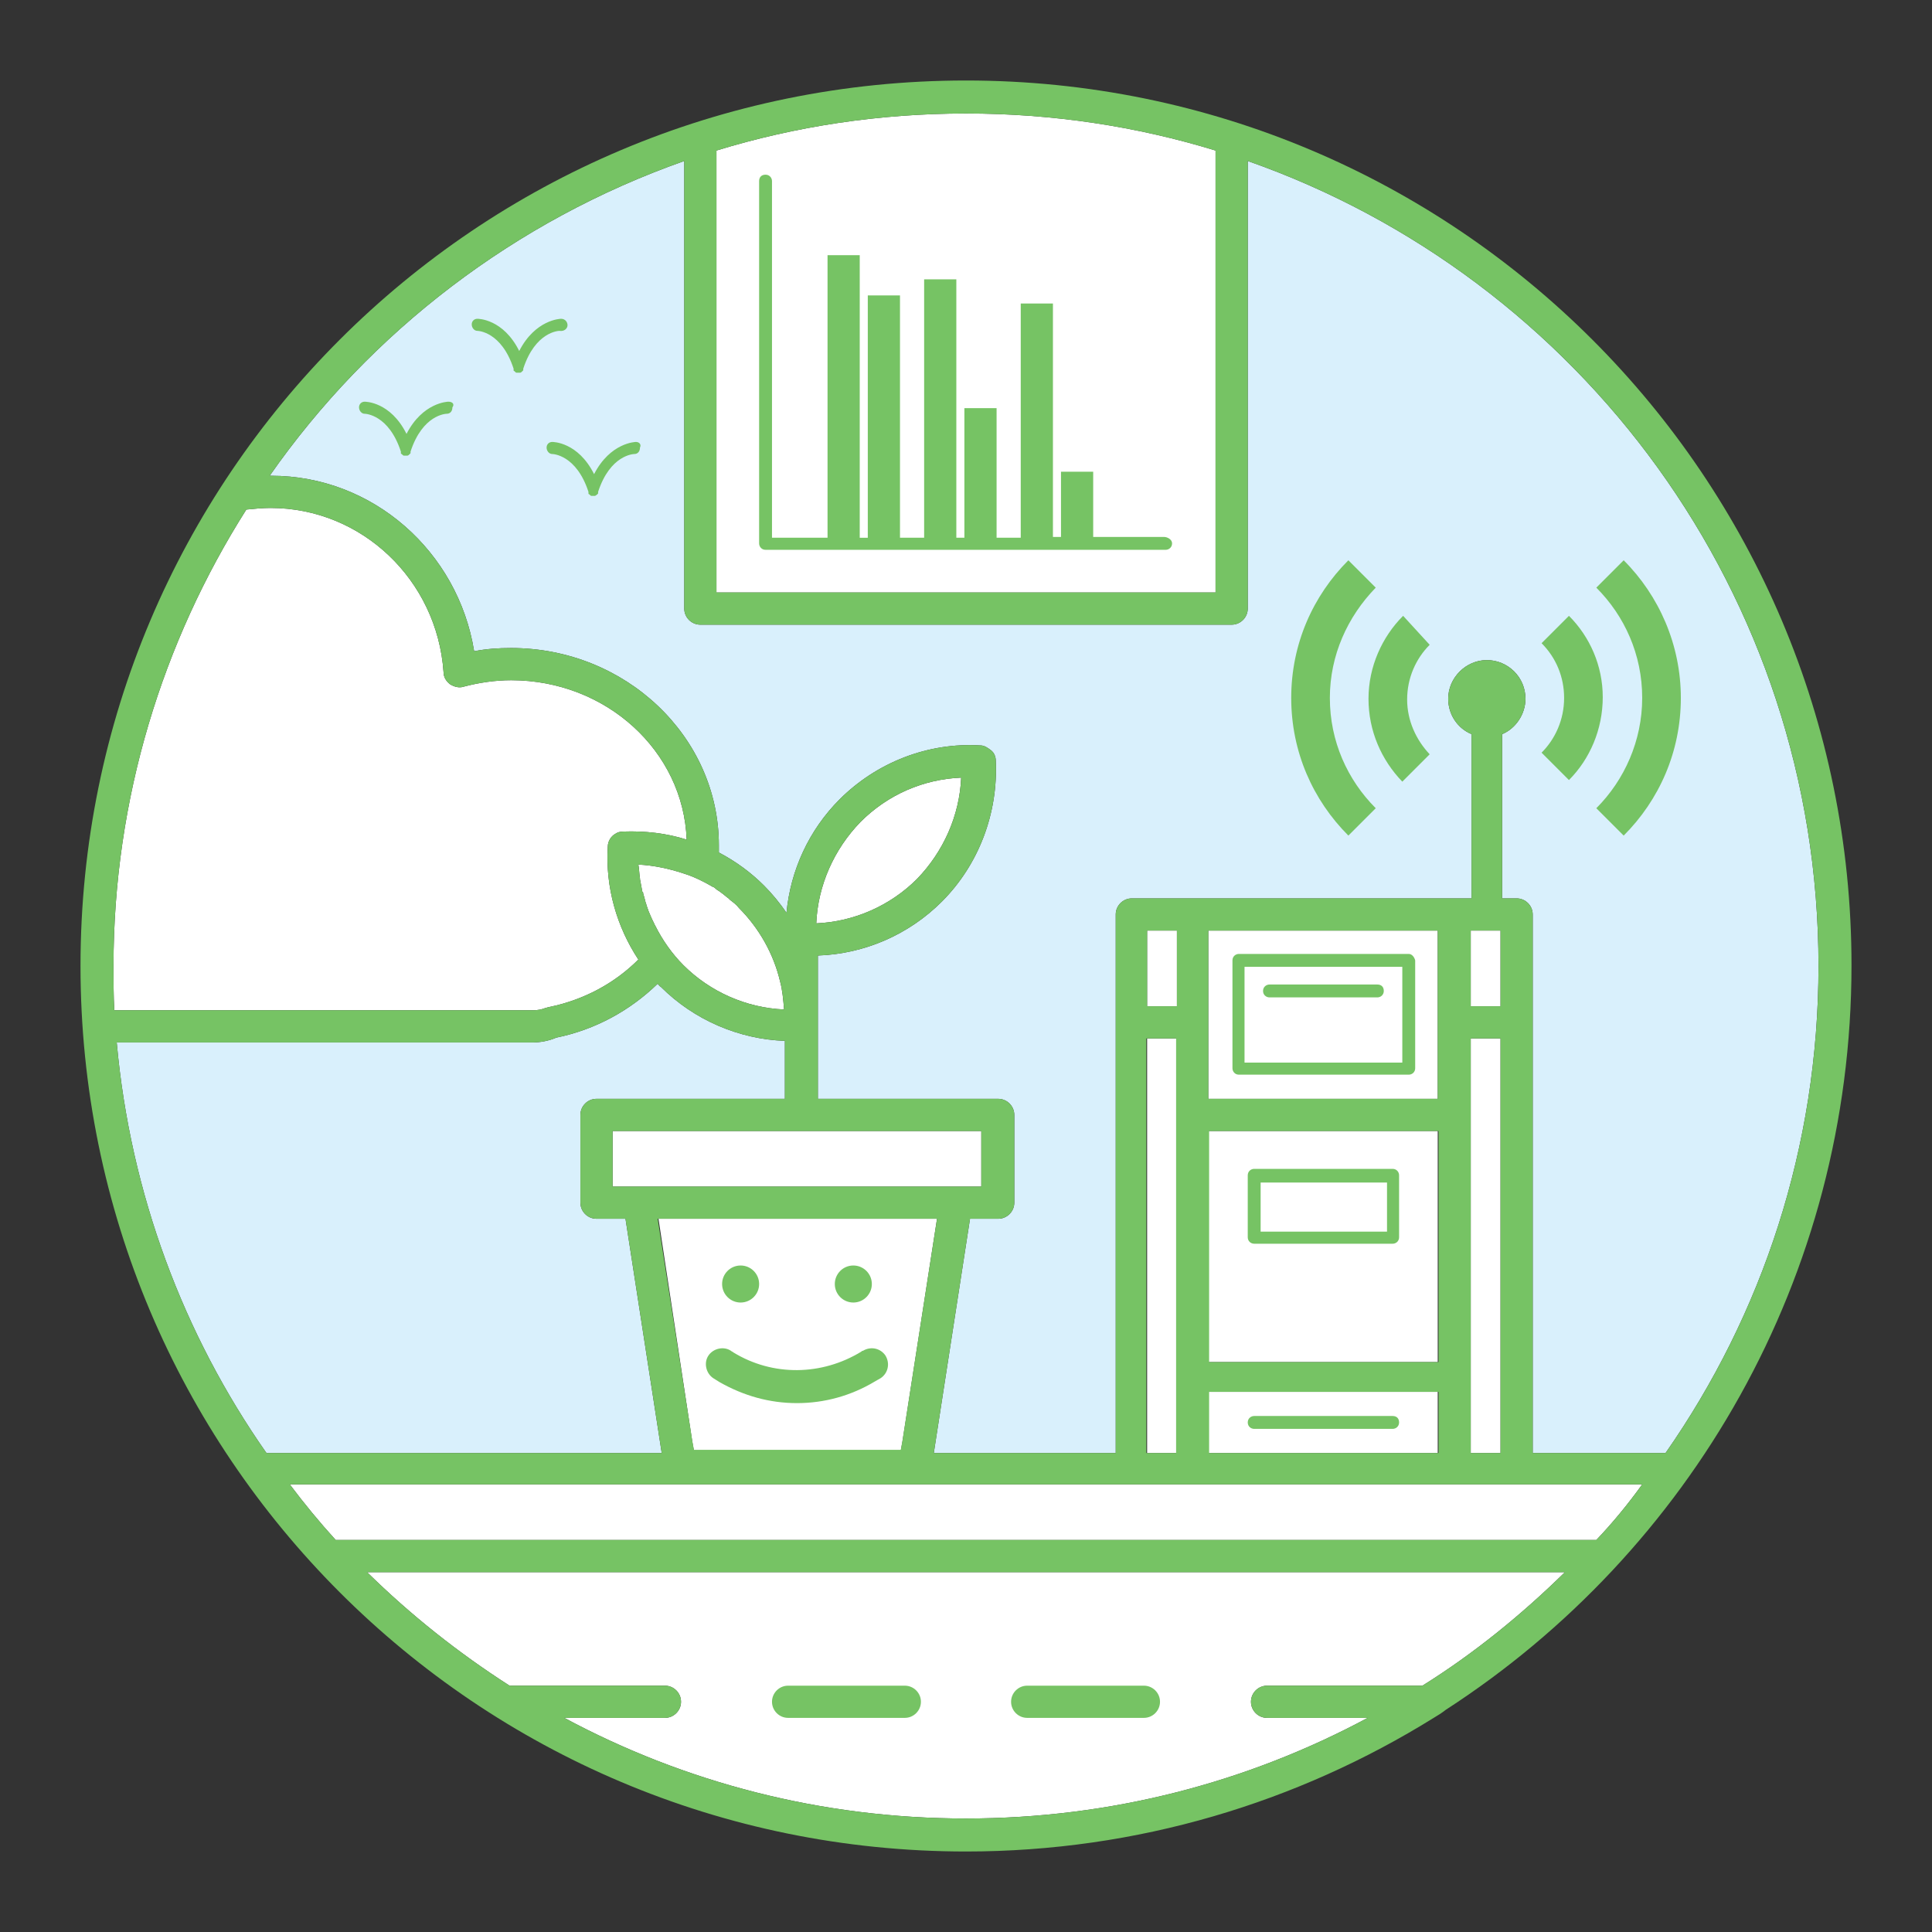 <?xml version="1.0" encoding="utf-8"?>
<!-- Generator: Adobe Illustrator 21.1.0, SVG Export Plug-In . SVG Version: 6.00 Build 0)  -->
<svg version="1.1" xmlns="http://www.w3.org/2000/svg" xmlns:xlink="http://www.w3.org/1999/xlink" x="0px" y="0px" viewBox="0 0 240 240" style="enable-background:new 0 0 240 240;" xml:space="preserve">
  <rect x="0" y="0" width="240" height="240" fill="#333333" stroke="none"/>
  <style type="text/css">
	.st0{fill:#FFFFFF;}
	.st1{fill:#D9F0FC;}
	.st2{fill:#76C364;}
</style>
  <g id="Layer_1"></g>
  <g id="Laag_2"></g>
  <g id="Laag_3">
    <g>
      <path class="st0" d="M194.9,76.5l-3.4,3.4c1.8,1.8,2.8,4.2,2.8,6.8c0,2.7-1.1,5.1-2.8,6.8l3.4,3.4c2.6-2.6,4.2-6.3,4.2-10.3
			C199.1,82.7,197.5,79.1,194.9,76.5z" />
      <path class="st0" d="M174.3,76.5c-2.6,2.6-4.3,6.3-4.3,10.3c0,4,1.6,7.6,4.2,10.3l3.4-3.4c-1.7-1.8-2.8-4.2-2.8-6.8
			c0-2.7,1.1-5.1,2.8-6.8L174.3,76.5z" />
      <path class="st0" d="M170.9,73l-3.4-3.4c-4.4,4.4-7.1,10.4-7.1,17.1c0,6.7,2.7,12.7,7.1,17.1l3.4-3.4c-3.5-3.5-5.7-8.3-5.7-13.7
			C165.2,81.4,167.4,76.6,170.9,73z" />
      <path class="st0" d="M201.7,69.6l-3.4,3.4c3.5,3.5,5.7,8.3,5.7,13.7c0,5.3-2.2,10.2-5.7,13.7l3.4,3.4c4.4-4.4,7.1-10.4,7.1-17.1
			C208.8,80.1,206.1,74,201.7,69.6z" />
      <path class="st0" d="M155.8,177.5H173c0.4,0,0.8-0.3,0.8-0.8s-0.3-0.8-0.8-0.8h-17.2c-0.4,0-0.8,0.3-0.8,0.8
			S155.4,177.5,155.8,177.5z" />
      <path class="st0" d="M97.9,213.4h14.5c1.1,0,2-0.9,2-2s-0.9-2-2-2H97.9c-1.1,0-2,0.9-2,2S96.8,213.4,97.9,213.4z" />
      <path class="st0" d="M127.6,213.4h14.5c1.1,0,2-0.9,2-2s-0.9-2-2-2h-14.5c-1.1,0-2,0.9-2,2S126.5,213.4,127.6,213.4z" />
      <ellipse transform="matrix(1 -7.523200e-03 7.523200e-03 1 -1.198 0.697)" class="st0" cx="92" cy="159.5" rx="2.3" ry="2.3" />
      <ellipse transform="matrix(1 -7.523200e-03 7.523200e-03 1 -1.197 0.802)" class="st0" cx="106" cy="159.5" rx="2.3" ry="2.3" />
      <path class="st0" d="M107,167.9c-4.9,3-11,3.1-15.9,0.1c-0.1-0.1-0.2-0.1-0.3-0.2c-0.9-0.6-2.2-0.3-2.8,0.6s-0.3,2.2,0.6,2.8
			c0.3,0.2,0.5,0.3,0.8,0.5c3,1.7,6.2,2.6,9.6,2.6c3.4,0,6.7-0.9,9.7-2.7c0.2-0.1,0.5-0.3,0.7-0.4c0.9-0.6,1.2-1.8,0.6-2.8
			c-0.6-0.9-1.8-1.2-2.8-0.6C107.1,167.8,107.1,167.8,107,167.9z" />
      <path class="st0" d="M70.5,40.4c0-0.4-0.3-0.8-0.8-0.8c-0.1,0-3.2,0.1-5.2,4c-2-4-5.1-4-5.2-4c-0.4,0-0.7,0.3-0.7,0.7
			c0,0.4,0.3,0.8,0.7,0.8c0.1,0,3,0.1,4.5,4.7c0,0,0,0,0,0.1c0,0,0,0.1,0,0.1c0,0.1,0.1,0.1,0.1,0.1c0,0,0,0,0.1,0.1
			c0.1,0.1,0.1,0.1,0.2,0.1c0,0,0,0,0,0c0,0,0,0,0,0c0.1,0,0.2,0,0.2,0c0.1,0,0.2,0,0.2,0c0,0,0,0,0,0c0,0,0,0,0,0
			c0.1,0,0.2-0.1,0.2-0.1c0,0,0,0,0.1-0.1c0,0,0.1-0.1,0.1-0.1c0,0,0-0.1,0-0.1c0,0,0,0,0-0.1c1.5-4.6,4.4-4.7,4.5-4.7
			C70.1,41.2,70.5,40.8,70.5,40.4z" />
      <path class="st0" d="M79,54.9c-0.1,0-3.2,0.1-5.2,4c-2-4-5.1-4-5.2-4c-0.4,0-0.7,0.3-0.7,0.7c0,0.4,0.3,0.8,0.7,0.8
			c0.1,0,3,0.1,4.5,4.7c0,0,0,0,0,0.1c0,0,0,0.1,0,0.1c0,0.1,0.1,0.1,0.1,0.1c0,0,0,0,0.1,0.1c0.1,0.1,0.1,0.1,0.2,0.1c0,0,0,0,0,0
			c0,0,0,0,0,0c0.1,0,0.2,0,0.2,0s0.2,0,0.2,0c0,0,0,0,0,0c0,0,0,0,0,0c0.1,0,0.1-0.1,0.2-0.1c0,0,0,0,0.1-0.1c0,0,0.1-0.1,0.1-0.1
			c0,0,0-0.1,0-0.1c0,0,0,0,0-0.1c1.5-4.6,4.4-4.7,4.5-4.7c0.4,0,0.7-0.3,0.7-0.8C79.7,55.2,79.4,54.9,79,54.9z" />
      <path class="st0" d="M55.7,49.9c-0.1,0-3.2,0.1-5.2,4c-2-4-5.1-4-5.2-4c-0.4,0-0.7,0.3-0.7,0.7c0,0.4,0.3,0.8,0.7,0.8
			c0.1,0,3,0.1,4.5,4.7c0,0,0,0,0,0.1c0,0,0,0.1,0,0.1c0,0.1,0.1,0.1,0.1,0.1c0,0,0,0,0.1,0.1c0.1,0.1,0.1,0.1,0.2,0.1c0,0,0,0,0,0
			c0,0,0,0,0,0c0.1,0,0.2,0,0.2,0c0.1,0,0.2,0,0.2,0c0,0,0,0,0,0c0,0,0,0,0,0c0.1,0,0.2-0.1,0.2-0.1c0,0,0,0,0.1-0.1
			c0,0,0.1-0.1,0.1-0.1c0,0,0-0.1,0-0.1c0,0,0,0,0-0.1c1.5-4.6,4.4-4.7,4.5-4.7c0.4,0,0.7-0.3,0.7-0.8
			C56.5,50.2,56.2,49.9,55.7,49.9z" />
      <path class="st0" d="M144.6,66.7h-8.8v-8.1h-4v8.1h-1V37.7h-4v29.1h-3V50.7h-4v16.1h-1V34.7h-4v32.1h-3V36.7h-4v30.1h-1V31.7h-4
			v35.1h-6.9V22.5c0-0.4-0.3-0.8-0.8-0.8s-0.8,0.3-0.8,0.8v45c0,0.4,0.3,0.8,0.8,0.8h49.7c0.4,0,0.8-0.3,0.8-0.8
			S145,66.7,144.6,66.7z" />
      <path class="st0" d="M89,18.7c9.8-3,20.2-4.6,31-4.6c10.8,0,21.2,1.6,31,4.6v54.9H89V18.7z" />
      <path class="st0" d="M14.1,120c0-20.8,6.1-40.3,16.5-56.7c1-0.1,2-0.2,3-0.2c11.3,0,20.7,8.9,21.5,20.4c0,0.6,0.3,1.1,0.8,1.5
			c0.5,0.3,1.1,0.5,1.7,0.3c1.9-0.5,3.9-0.8,5.9-0.8c11.8,0,21.4,8.8,21.8,19.8c-2.5-0.8-5.2-1.1-7.9-1c-0.4,0-0.7,0.1-1,0.3l0,0
			c-0.5,0.3-0.9,0.9-0.9,1.6c-0.3,5,1.1,9.9,3.8,14c-2.9,2.9-6.7,5-11.1,5.9c-0.1,0-0.3,0.1-0.4,0.1c-0.5,0.2-1,0.3-1.6,0.3H14.2
			C14.1,123.7,14.1,121.8,14.1,120z" />
      <path class="st0" d="M88.6,110.2C88.6,110.2,88.6,110.2,88.6,110.2c0.1,0,0.2,0.1,0.3,0.2c0.2,0.2,0.5,0.3,0.7,0.5
			c0.3,0.2,0.6,0.5,0.9,0.7c0.1,0.1,0.1,0.1,0.2,0.2c0.4,0.3,0.8,0.6,1.1,1c2.5,2.5,4.3,5.7,5.1,9.1c0.3,1.1,0.4,2.3,0.5,3.5
			c-4.7-0.2-9.2-2.2-12.5-5.5c-1.4-1.4-2.6-3.1-3.5-4.9c0-0.1-0.1-0.1-0.1-0.2c-0.2-0.4-0.4-0.8-0.6-1.3c-0.1-0.2-0.2-0.5-0.3-0.8
			c-0.1-0.2-0.1-0.4-0.2-0.6c-0.1-0.4-0.2-0.8-0.3-1.1c0-0.1,0-0.2-0.1-0.2c-0.1-0.5-0.2-1.1-0.3-1.6c0,0,0-0.1,0-0.1
			c-0.1-0.6-0.1-1.2-0.2-1.7c1.9,0.1,3.8,0.5,5.6,1.1c0,0,0,0,0,0C86.2,108.9,87.4,109.5,88.6,110.2z" />
      <path class="st1" d="M14.5,129.5h51.6c1,0,2.1-0.2,3-0.6c4.9-1,9.2-3.4,12.6-6.7c0.1,0.1,0.2,0.3,0.4,0.4
			c4.1,4.1,9.7,6.5,15.4,6.7v7.2H74.1c-1.1,0-2,0.9-2,2v10.9c0,1.1,0.9,2,2,2h3.6l4.5,29.1H33.1C22.8,165.8,16.2,148.3,14.5,129.5z" />
      <polygon class="st0" points="99.5,147.4 98.6,147.4 79.4,147.4 76.1,147.4 76.1,140.5 121.9,140.5 121.9,147.4 118.7,147.4 		" />
      <polygon class="st0" points="116.4,151.4 112.1,179.1 111.9,180.2 86.2,180.2 86,179.1 81.8,151.4 98.6,151.4 98.6,151.4 
			99.5,151.4 99.5,151.4 		" />
      <path class="st0" d="M176.7,209.4h-19.3c-1.1,0-2,0.9-2,2s0.9,2,2,2h12.5c-14.9,8-31.9,12.5-49.9,12.5c-18,0-35-4.5-49.9-12.5
			h12.5c1.1,0,2-0.9,2-2s-0.9-2-2-2H63.3c-6.4-4.1-12.3-8.8-17.7-14.1h148.8C189,200.6,183.1,205.4,176.7,209.4z" />
      <path class="st0" d="M198.3,191.3H41.7c-2-2.2-3.9-4.5-5.7-6.9h104.5h47.9H204C202.2,186.9,200.3,189.2,198.3,191.3z" />
      <rect x="142.5" y="129" class="st0" width="3.7" height="51.5" />
      <rect x="142.5" y="115.6" class="st0" width="3.7" height="9.4" />
      <rect x="150.1" y="140.5" class="st0" width="28.5" height="28.7" />
      <rect x="150.1" y="115.6" class="st0" width="28.5" height="20.9" />
      <rect x="150.1" y="172.9" class="st0" width="28.5" height="7.6" />
      <rect x="182.7" y="129" class="st0" width="3.7" height="51.5" />
      <rect x="182.7" y="115.6" class="st0" width="3.7" height="9.4" />
      <path class="st1" d="M190.4,180.5v-66.9c0-1.1-0.9-2-2-2h-1.8V91.2c1.7-0.7,2.9-2.5,2.9-4.4c0-2.7-2.2-4.8-4.8-4.8
			s-4.8,2.2-4.8,4.8c0,2,1.2,3.7,2.9,4.4v20.4h-42.2c-1.1,0-2,0.9-2,2v66.9h-22.6l4.5-29.1h3.5c1.1,0,2-0.9,2-2v-10.9
			c0-1.1-0.9-2-2-2h-22.4v-17.8c5.8-0.2,11.3-2.6,15.4-6.7c4.6-4.6,7-11,6.7-17.5c0-0.5-0.2-1-0.6-1.3s-0.8-0.6-1.3-0.6
			c-6.5-0.4-12.9,2.1-17.5,6.7c-3.8,3.8-6.1,8.8-6.6,14.1c-0.8-1.2-1.8-2.4-2.8-3.4c-1.6-1.6-3.5-3-5.6-4.1c0-0.3,0-0.6,0-0.9
			c0-13.5-11.6-24.5-25.8-24.5c-1.6,0-3.1,0.1-4.6,0.4c-2-12.4-12.6-21.8-25.2-21.8c-0.1,0-0.1,0-0.2,0C46,41.2,64,27.4,85,20v55.6
			c0,1.1,0.9,2,2,2h66c1.1,0,2-0.9,2-2V20c41.3,14.5,70.9,53.8,70.9,100c0,22.5-7,43.3-19,60.5H190.4z" />
      <path class="st0" d="M101.4,114.7c0.2-4.7,2.2-9.2,5.5-12.6c3.4-3.4,7.8-5.3,12.5-5.5c-0.2,4.7-2.2,9.2-5.5,12.6
			C110.6,112.5,106.1,114.5,101.4,114.7z" />
      <path class="st0" d="M155.8,154.5H173c0.4,0,0.8-0.3,0.8-0.8v-7.7c0-0.4-0.3-0.8-0.8-0.8h-17.2c-0.4,0-0.8,0.3-0.8,0.8v7.7
			C155,154.2,155.4,154.5,155.8,154.5z M156.6,146.9h15.7v6.1h-15.7V146.9z" />
      <path class="st0" d="M175,118.5h-21.1c-0.4,0-0.8,0.3-0.8,0.8v13.4c0,0.4,0.3,0.8,0.8,0.8H175c0.4,0,0.8-0.3,0.8-0.8v-13.4
			C175.7,118.9,175.4,118.5,175,118.5z M174.2,132h-19.6v-11.9h19.6V132z" />
      <path class="st0" d="M157.7,123.9h13.4c0.4,0,0.8-0.3,0.8-0.8s-0.3-0.8-0.8-0.8h-13.4c-0.4,0-0.8,0.3-0.8,0.8
			S157.3,123.9,157.7,123.9z" />
      <g>
        <path class="st2" d="M194.9,76.5l-3.4,3.4c1.8,1.8,2.8,4.2,2.8,6.8c0,2.7-1.1,5.1-2.8,6.8l3.4,3.4c2.6-2.6,4.2-6.3,4.2-10.3
				C199.1,82.7,197.5,79.1,194.9,76.5z" />
        <path class="st2" d="M174.3,76.5c-2.6,2.6-4.3,6.3-4.3,10.3c0,4,1.6,7.6,4.2,10.3l3.4-3.4c-1.7-1.8-2.8-4.2-2.8-6.8
				c0-2.7,1.1-5.1,2.8-6.8L174.3,76.5z" />
        <path class="st2" d="M170.9,73l-3.4-3.4c-4.4,4.4-7.1,10.4-7.1,17.1c0,6.7,2.7,12.7,7.1,17.1l3.4-3.4c-3.5-3.5-5.7-8.3-5.7-13.7
				C165.2,81.4,167.4,76.6,170.9,73z" />
        <path class="st2" d="M201.7,69.6l-3.4,3.4c3.5,3.5,5.7,8.3,5.7,13.7c0,5.3-2.2,10.2-5.7,13.7l3.4,3.4c4.4-4.4,7.1-10.4,7.1-17.1
				C208.8,80.1,206.1,74,201.7,69.6z" />
        <path class="st2" d="M155.8,177.5H173c0.4,0,0.8-0.3,0.8-0.8s-0.3-0.8-0.8-0.8h-17.2c-0.4,0-0.8,0.3-0.8,0.8
				S155.4,177.5,155.8,177.5z" />
        <path class="st2" d="M97.9,213.4h14.5c1.1,0,2-0.9,2-2s-0.9-2-2-2H97.9c-1.1,0-2,0.9-2,2S96.8,213.4,97.9,213.4z" />
        <path class="st2" d="M127.6,213.4h14.5c1.1,0,2-0.9,2-2s-0.9-2-2-2h-14.5c-1.1,0-2,0.9-2,2S126.5,213.4,127.6,213.4z" />
        <ellipse transform="matrix(1 -7.523200e-03 7.523200e-03 1 -1.198 0.697)" class="st2" cx="92" cy="159.5" rx="2.3" ry="2.3" />
        <ellipse transform="matrix(1 -7.523200e-03 7.523200e-03 1 -1.197 0.802)" class="st2" cx="106" cy="159.5" rx="2.3" ry="2.3" />
        <path class="st2" d="M107,167.9c-4.9,3-11,3.1-15.9,0.1c-0.1-0.1-0.2-0.1-0.3-0.2c-0.9-0.6-2.2-0.3-2.8,0.6s-0.3,2.2,0.6,2.8
				c0.3,0.2,0.5,0.3,0.8,0.5c3,1.7,6.2,2.6,9.6,2.6c3.4,0,6.7-0.9,9.7-2.7c0.2-0.1,0.5-0.3,0.7-0.4c0.9-0.6,1.2-1.8,0.6-2.8
				c-0.6-0.9-1.8-1.2-2.8-0.6C107.1,167.8,107.1,167.8,107,167.9z" />
        <path class="st2" d="M70.5,40.4c0-0.4-0.3-0.8-0.8-0.8c-0.1,0-3.2,0.1-5.2,4c-2-4-5.1-4-5.2-4c-0.4,0-0.7,0.3-0.7,0.7
				c0,0.4,0.3,0.8,0.7,0.8c0.1,0,3,0.1,4.5,4.7c0,0,0,0,0,0.1c0,0,0,0.1,0,0.1c0,0.1,0.1,0.1,0.1,0.1c0,0,0,0,0.1,0.1
				c0.1,0.1,0.1,0.1,0.2,0.1c0,0,0,0,0,0c0,0,0,0,0,0c0.1,0,0.2,0,0.2,0c0.1,0,0.2,0,0.2,0c0,0,0,0,0,0c0,0,0,0,0,0
				c0.1,0,0.2-0.1,0.2-0.1c0,0,0,0,0.1-0.1c0,0,0.1-0.1,0.1-0.1c0,0,0-0.1,0-0.1c0,0,0,0,0-0.1c1.5-4.6,4.4-4.7,4.5-4.7
				C70.1,41.2,70.5,40.8,70.5,40.4z" />
        <path class="st2" d="M79,54.9c-0.1,0-3.2,0.1-5.2,4c-2-4-5.1-4-5.2-4c-0.4,0-0.7,0.3-0.7,0.7c0,0.4,0.3,0.8,0.7,0.8
				c0.1,0,3,0.1,4.5,4.7c0,0,0,0,0,0.1c0,0,0,0.1,0,0.1c0,0.1,0.1,0.1,0.1,0.1c0,0,0,0,0.1,0.1c0.1,0.1,0.1,0.1,0.2,0.1c0,0,0,0,0,0
				c0,0,0,0,0,0c0.1,0,0.2,0,0.2,0s0.2,0,0.2,0c0,0,0,0,0,0c0,0,0,0,0,0c0.1,0,0.1-0.1,0.2-0.1c0,0,0,0,0.1-0.1c0,0,0.1-0.1,0.1-0.1
				c0,0,0-0.1,0-0.1c0,0,0,0,0-0.1c1.5-4.6,4.4-4.7,4.5-4.7c0.4,0,0.7-0.3,0.7-0.8C79.7,55.2,79.4,54.9,79,54.9z" />
        <path class="st2" d="M55.7,49.9c-0.1,0-3.2,0.1-5.2,4c-2-4-5.1-4-5.2-4c-0.4,0-0.7,0.3-0.7,0.7c0,0.4,0.3,0.8,0.7,0.8
				c0.1,0,3,0.1,4.5,4.7c0,0,0,0,0,0.1c0,0,0,0.1,0,0.1c0,0.1,0.1,0.1,0.1,0.1c0,0,0,0,0.1,0.1c0.1,0.1,0.1,0.1,0.2,0.1c0,0,0,0,0,0
				c0,0,0,0,0,0c0.1,0,0.2,0,0.2,0c0.1,0,0.2,0,0.2,0c0,0,0,0,0,0c0,0,0,0,0,0c0.1,0,0.2-0.1,0.2-0.1c0,0,0,0,0.1-0.1
				c0,0,0.1-0.1,0.1-0.1c0,0,0-0.1,0-0.1c0,0,0,0,0-0.1c1.5-4.6,4.4-4.7,4.5-4.7c0.4,0,0.7-0.3,0.7-0.8
				C56.5,50.2,56.2,49.9,55.7,49.9z" />
        <path class="st2" d="M144.6,66.7h-8.8v-8.1h-4v8.1h-1V37.7h-4v29.1h-3V50.7h-4v16.1h-1V34.7h-4v32.1h-3V36.7h-4v30.1h-1V31.7h-4
				v35.1h-6.9V22.5c0-0.4-0.3-0.8-0.8-0.8s-0.8,0.3-0.8,0.8v45c0,0.4,0.3,0.8,0.8,0.8h49.7c0.4,0,0.8-0.3,0.8-0.8
				S145,66.7,144.6,66.7z" />
        <path class="st2" d="M120,10C59.2,10,10,59.2,10,120c0,60.8,49.2,110,110,110c21.3,0,41.2-6.1,58.1-16.6c0,0,0,0,0,0
				c0.5-0.3,1-0.6,1.5-1l0,0c30.3-19.6,50.4-53.7,50.4-92.5C230,59.2,180.8,10,120,10z M89,18.7c9.8-3,20.2-4.6,31-4.6
				c10.8,0,21.2,1.6,31,4.6v54.9H89V18.7z M14.1,120c0-20.8,6.1-40.3,16.5-56.7c1-0.1,2-0.2,3-0.2c11.3,0,20.7,8.9,21.5,20.4
				c0,0.6,0.3,1.1,0.8,1.5c0.5,0.3,1.1,0.5,1.7,0.3c1.9-0.5,3.9-0.8,5.9-0.8c11.8,0,21.4,8.8,21.8,19.8c-2.5-0.8-5.2-1.1-7.9-1
				c-0.4,0-0.7,0.1-1,0.3l0,0c-0.5,0.3-0.9,0.9-0.9,1.6c-0.3,5,1.1,9.9,3.8,14c-2.9,2.9-6.7,5-11.1,5.9c-0.1,0-0.3,0.1-0.4,0.1
				c-0.5,0.2-1,0.3-1.6,0.3H14.2C14.1,123.7,14.1,121.8,14.1,120z M88.6,110.2C88.6,110.2,88.6,110.2,88.6,110.2
				c0.1,0,0.2,0.1,0.3,0.2c0.2,0.2,0.5,0.3,0.7,0.5c0.3,0.2,0.6,0.5,0.9,0.7c0.1,0.1,0.1,0.1,0.2,0.2c0.4,0.3,0.8,0.6,1.1,1
				c2.5,2.5,4.3,5.7,5.1,9.1c0.3,1.1,0.4,2.3,0.5,3.5c-4.7-0.2-9.2-2.2-12.5-5.5c-1.4-1.4-2.6-3.1-3.5-4.9c0-0.1-0.1-0.1-0.1-0.2
				c-0.2-0.4-0.4-0.8-0.6-1.3c-0.1-0.2-0.2-0.5-0.3-0.8c-0.1-0.2-0.1-0.4-0.2-0.6c-0.1-0.4-0.2-0.8-0.3-1.1c0-0.1,0-0.2-0.1-0.2
				c-0.1-0.5-0.2-1.1-0.3-1.6c0,0,0-0.1,0-0.1c-0.1-0.6-0.1-1.2-0.2-1.7c1.9,0.1,3.8,0.5,5.6,1.1c0,0,0,0,0,0
				C86.2,108.9,87.4,109.5,88.6,110.2z M14.5,129.5h51.6c1,0,2.1-0.2,3-0.6c4.9-1,9.2-3.4,12.6-6.7c0.1,0.1,0.2,0.3,0.4,0.4
				c4.1,4.1,9.7,6.5,15.4,6.7v7.2H74.1c-1.1,0-2,0.9-2,2v10.9c0,1.1,0.9,2,2,2h3.6l4.5,29.1H33.1C22.8,165.8,16.2,148.3,14.5,129.5z
				 M99.5,147.4h-0.9H79.4h-3.3v-6.9h45.8v6.9h-3.2H99.5z M116.4,151.4l-4.3,27.6l-0.2,1.1H86.2l-0.2-1.1l-4.3-27.6h16.8h0h0.9h0
				H116.4z M176.7,209.4h-19.3c-1.1,0-2,0.9-2,2s0.9,2,2,2h12.5c-14.9,8-31.9,12.5-49.9,12.5c-18,0-35-4.5-49.9-12.5h12.5
				c1.1,0,2-0.9,2-2s-0.9-2-2-2H63.3c-6.4-4.1-12.3-8.8-17.7-14.1h148.8C189,200.6,183.1,205.4,176.7,209.4z M198.3,191.3H41.7
				c-2-2.2-3.9-4.5-5.7-6.9h104.5h47.9H204C202.2,186.9,200.3,189.2,198.3,191.3z M146.1,129v51.5h-3.7V129H146.1z M142.5,125v-9.4
				h3.7v9.4H142.5z M178.7,140.5v28.7h-28.5v-28.7H178.7z M150.1,136.5v-20.9h28.5v20.9H150.1z M178.7,172.9v7.6h-28.5v-7.6H178.7z
				 M186.4,129v51.5h-3.7V129H186.4z M182.7,125v-9.4h3.7v9.4H182.7z M190.4,180.5v-66.9c0-1.1-0.9-2-2-2h-1.8V91.2
				c1.7-0.7,2.9-2.5,2.9-4.4c0-2.7-2.2-4.8-4.8-4.8s-4.8,2.2-4.8,4.8c0,2,1.2,3.7,2.9,4.4v20.4h-42.2c-1.1,0-2,0.9-2,2v66.9h-22.6
				l4.5-29.1h3.5c1.1,0,2-0.9,2-2v-10.9c0-1.1-0.9-2-2-2h-22.4v-17.8c5.8-0.2,11.3-2.6,15.4-6.7c4.6-4.6,7-11,6.7-17.5
				c0-0.5-0.2-1-0.6-1.3s-0.8-0.6-1.3-0.6c-6.5-0.4-12.9,2.1-17.5,6.7c-3.8,3.8-6.1,8.8-6.6,14.1c-0.8-1.2-1.8-2.4-2.8-3.4
				c-1.6-1.6-3.5-3-5.6-4.1c0-0.3,0-0.6,0-0.9c0-13.5-11.6-24.5-25.8-24.5c-1.6,0-3.1,0.1-4.6,0.4c-2-12.4-12.6-21.8-25.2-21.8
				c-0.1,0-0.1,0-0.2,0C46,41.2,64,27.4,85,20v55.6c0,1.1,0.9,2,2,2h66c1.1,0,2-0.9,2-2V20c41.3,14.5,70.9,53.8,70.9,100
				c0,22.5-7,43.3-19,60.5H190.4z M101.4,114.7c0.2-4.7,2.2-9.2,5.5-12.6c3.4-3.4,7.8-5.3,12.5-5.5c-0.2,4.7-2.2,9.2-5.5,12.6
				C110.6,112.5,106.1,114.5,101.4,114.7z" />
        <path class="st2" d="M155.8,154.5H173c0.4,0,0.8-0.3,0.8-0.8v-7.7c0-0.4-0.3-0.8-0.8-0.8h-17.2c-0.4,0-0.8,0.3-0.8,0.8v7.7
				C155,154.2,155.4,154.5,155.8,154.5z M156.6,146.9h15.7v6.1h-15.7V146.9z" />
        <path class="st2" d="M175,118.5h-21.1c-0.4,0-0.8,0.3-0.8,0.8v13.4c0,0.4,0.3,0.8,0.8,0.8H175c0.4,0,0.8-0.3,0.8-0.8v-13.4
				C175.7,118.9,175.4,118.5,175,118.5z M174.2,132h-19.6v-11.9h19.6V132z" />
        <path class="st2" d="M157.7,123.9h13.4c0.4,0,0.8-0.3,0.8-0.8s-0.3-0.8-0.8-0.8h-13.4c-0.4,0-0.8,0.3-0.8,0.8
				S157.3,123.9,157.7,123.9z" />
      </g>
    </g>
  </g>
</svg>